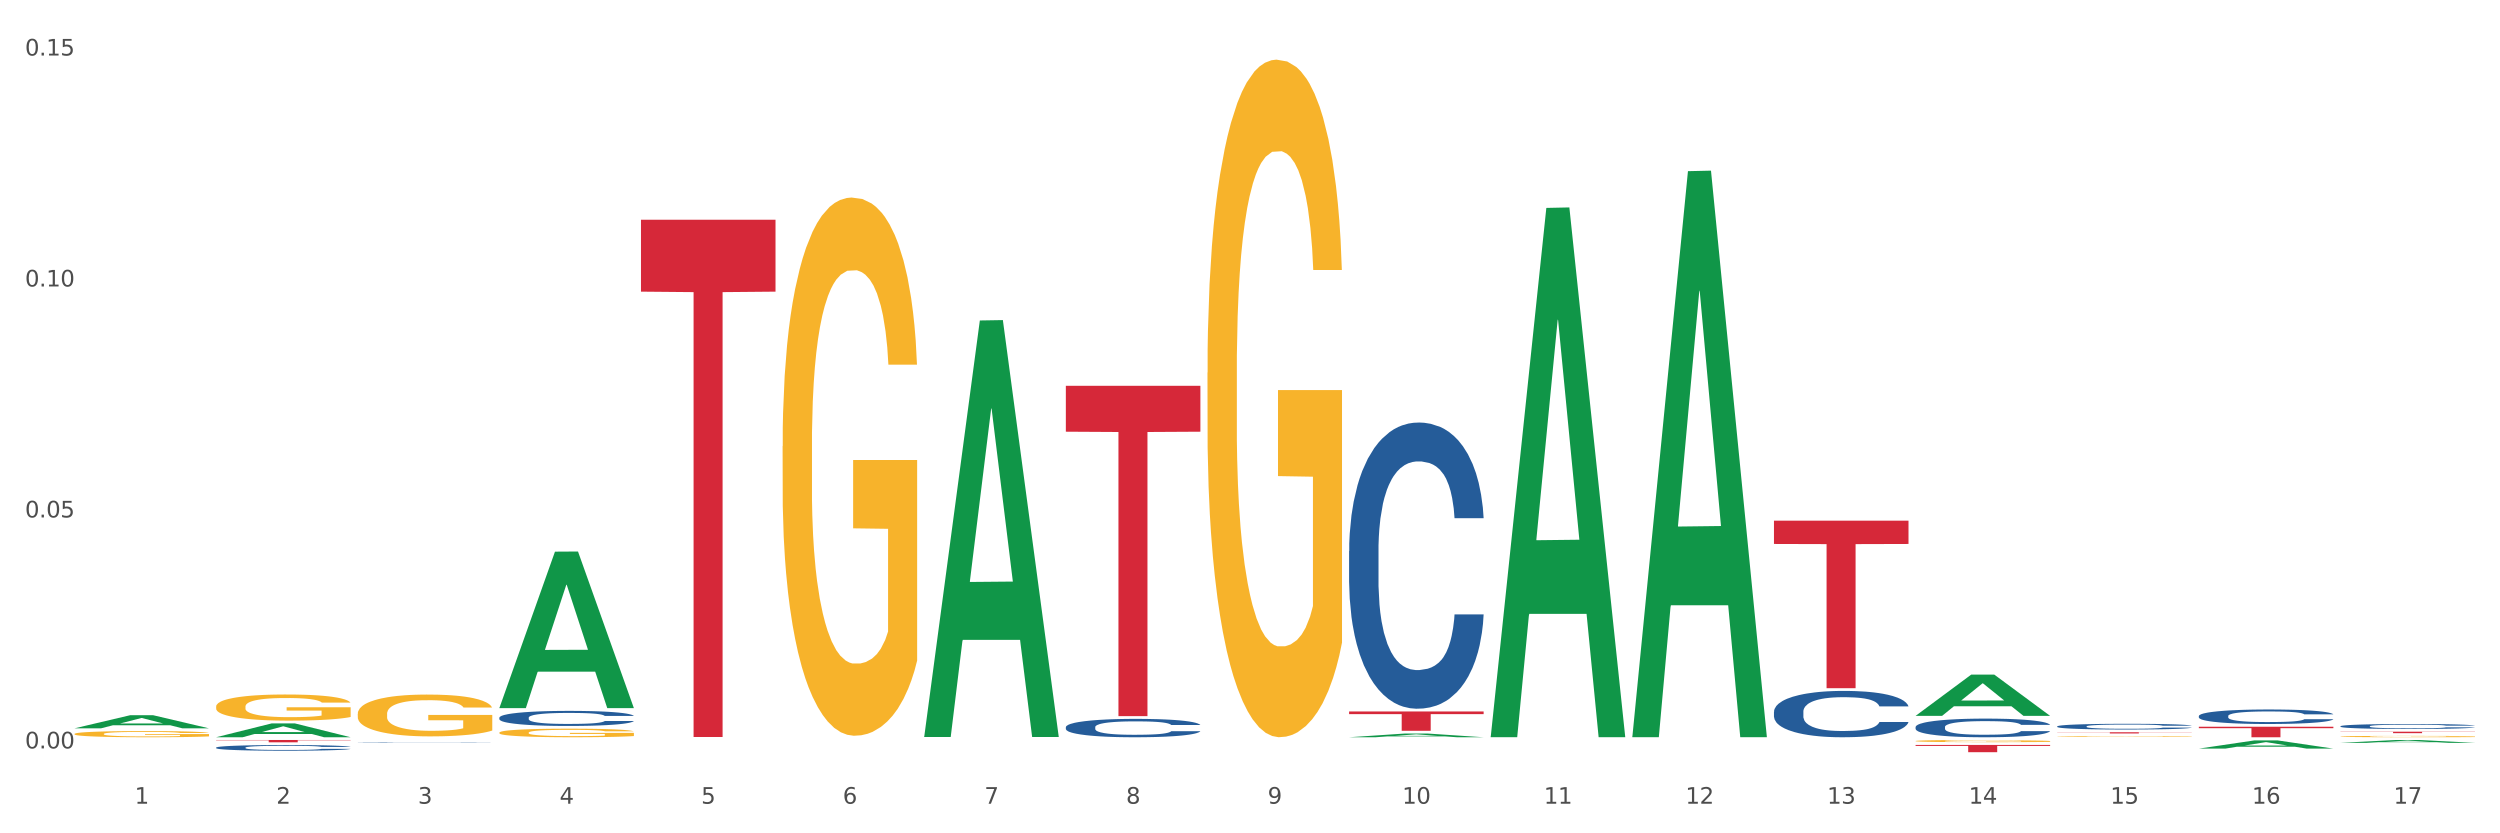 <?xml version="1.0" encoding="utf-8" standalone="no"?>
<!DOCTYPE svg PUBLIC "-//W3C//DTD SVG 1.1//EN"
  "http://www.w3.org/Graphics/SVG/1.1/DTD/svg11.dtd">
<svg xmlns:xlink="http://www.w3.org/1999/xlink" width="1080pt" height="360pt" viewBox="0 0 1080 360" xmlns="http://www.w3.org/2000/svg" version="1.1">
 <rect x="0" y="0" width="1080" height="360" fill="#333333" stroke="none"/>
 <defs>
  <style type="text/css">*{stroke-linejoin: round; stroke-linecap: butt}</style>
 </defs>
 <g id="figure_1">
  <g id="patch_1">
   <path d="M 0 360 
L 1080 360 
L 1080 0 
L 0 0 
z
" style="fill: #ffffff; stroke: #ffffff; stroke-linejoin: miter"/>
  </g>
  <g id="axes_1">
   <g id="matplotlib.axis_1">
    <g id="xtick_1">
     <g id="text_1">
      <!-- 1 -->
      <g style="fill: #4d4d4d" transform="translate(58.182 347.204) scale(0.096 -0.096)">
       <defs>
        <path id="DejaVuSans-31" d="M 794 531 
L 1825 531 
L 1825 4091 
L 703 3866 
L 703 4441 
L 1819 4666 
L 2450 4666 
L 2450 531 
L 3481 531 
L 3481 0 
L 794 0 
L 794 531 
z
" transform="scale(0.016)"/>
       </defs>
       <use xlink:href="#DejaVuSans-31"/>
      </g>
     </g>
    </g>
    <g id="xtick_2">
     <g id="text_2">
      <!-- 2 -->
      <g style="fill: #4d4d4d" transform="translate(119.364 347.204) scale(0.096 -0.096)">
       <defs>
        <path id="DejaVuSans-32" d="M 1228 531 
L 3431 531 
L 3431 0 
L 469 0 
L 469 531 
Q 828 903 1448 1529 
Q 2069 2156 2228 2338 
Q 2531 2678 2651 2914 
Q 2772 3150 2772 3378 
Q 2772 3750 2511 3984 
Q 2250 4219 1831 4219 
Q 1534 4219 1204 4116 
Q 875 4013 500 3803 
L 500 4441 
Q 881 4594 1212 4672 
Q 1544 4750 1819 4750 
Q 2544 4750 2975 4387 
Q 3406 4025 3406 3419 
Q 3406 3131 3298 2873 
Q 3191 2616 2906 2266 
Q 2828 2175 2409 1742 
Q 1991 1309 1228 531 
z
" transform="scale(0.016)"/>
       </defs>
       <use xlink:href="#DejaVuSans-32"/>
      </g>
     </g>
    </g>
    <g id="xtick_3">
     <g id="text_3">
      <!-- 3 -->
      <g style="fill: #4d4d4d" transform="translate(180.545 347.204) scale(0.096 -0.096)">
       <defs>
        <path id="DejaVuSans-33" d="M 2597 2516 
Q 3050 2419 3304 2112 
Q 3559 1806 3559 1356 
Q 3559 666 3084 287 
Q 2609 -91 1734 -91 
Q 1441 -91 1130 -33 
Q 819 25 488 141 
L 488 750 
Q 750 597 1062 519 
Q 1375 441 1716 441 
Q 2309 441 2620 675 
Q 2931 909 2931 1356 
Q 2931 1769 2642 2001 
Q 2353 2234 1838 2234 
L 1294 2234 
L 1294 2753 
L 1863 2753 
Q 2328 2753 2575 2939 
Q 2822 3125 2822 3475 
Q 2822 3834 2567 4026 
Q 2313 4219 1838 4219 
Q 1578 4219 1281 4162 
Q 984 4106 628 3988 
L 628 4550 
Q 988 4650 1302 4700 
Q 1616 4750 1894 4750 
Q 2613 4750 3031 4423 
Q 3450 4097 3450 3541 
Q 3450 3153 3228 2886 
Q 3006 2619 2597 2516 
z
" transform="scale(0.016)"/>
       </defs>
       <use xlink:href="#DejaVuSans-33"/>
      </g>
     </g>
    </g>
    <g id="xtick_4">
     <g id="text_4">
      <!-- 4 -->
      <g style="fill: #4d4d4d" transform="translate(241.726 347.204) scale(0.096 -0.096)">
       <defs>
        <path id="DejaVuSans-34" d="M 2419 4116 
L 825 1625 
L 2419 1625 
L 2419 4116 
z
M 2253 4666 
L 3047 4666 
L 3047 1625 
L 3713 1625 
L 3713 1100 
L 3047 1100 
L 3047 0 
L 2419 0 
L 2419 1100 
L 313 1100 
L 313 1709 
L 2253 4666 
z
" transform="scale(0.016)"/>
       </defs>
       <use xlink:href="#DejaVuSans-34"/>
      </g>
     </g>
    </g>
    <g id="xtick_5">
     <g id="text_5">
      <!-- 5 -->
      <g style="fill: #4d4d4d" transform="translate(302.908 347.204) scale(0.096 -0.096)">
       <defs>
        <path id="DejaVuSans-35" d="M 691 4666 
L 3169 4666 
L 3169 4134 
L 1269 4134 
L 1269 2991 
Q 1406 3038 1543 3061 
Q 1681 3084 1819 3084 
Q 2600 3084 3056 2656 
Q 3513 2228 3513 1497 
Q 3513 744 3044 326 
Q 2575 -91 1722 -91 
Q 1428 -91 1123 -41 
Q 819 9 494 109 
L 494 744 
Q 775 591 1075 516 
Q 1375 441 1709 441 
Q 2250 441 2565 725 
Q 2881 1009 2881 1497 
Q 2881 1984 2565 2268 
Q 2250 2553 1709 2553 
Q 1456 2553 1204 2497 
Q 953 2441 691 2322 
L 691 4666 
z
" transform="scale(0.016)"/>
       </defs>
       <use xlink:href="#DejaVuSans-35"/>
      </g>
     </g>
    </g>
    <g id="xtick_6">
     <g id="text_6">
      <!-- 6 -->
      <g style="fill: #4d4d4d" transform="translate(364.089 347.204) scale(0.096 -0.096)">
       <defs>
        <path id="DejaVuSans-36" d="M 2113 2584 
Q 1688 2584 1439 2293 
Q 1191 2003 1191 1497 
Q 1191 994 1439 701 
Q 1688 409 2113 409 
Q 2538 409 2786 701 
Q 3034 994 3034 1497 
Q 3034 2003 2786 2293 
Q 2538 2584 2113 2584 
z
M 3366 4563 
L 3366 3988 
Q 3128 4100 2886 4159 
Q 2644 4219 2406 4219 
Q 1781 4219 1451 3797 
Q 1122 3375 1075 2522 
Q 1259 2794 1537 2939 
Q 1816 3084 2150 3084 
Q 2853 3084 3261 2657 
Q 3669 2231 3669 1497 
Q 3669 778 3244 343 
Q 2819 -91 2113 -91 
Q 1303 -91 875 529 
Q 447 1150 447 2328 
Q 447 3434 972 4092 
Q 1497 4750 2381 4750 
Q 2619 4750 2861 4703 
Q 3103 4656 3366 4563 
z
" transform="scale(0.016)"/>
       </defs>
       <use xlink:href="#DejaVuSans-36"/>
      </g>
     </g>
    </g>
    <g id="xtick_7">
     <g id="text_7">
      <!-- 7 -->
      <g style="fill: #4d4d4d" transform="translate(425.271 347.204) scale(0.096 -0.096)">
       <defs>
        <path id="DejaVuSans-37" d="M 525 4666 
L 3525 4666 
L 3525 4397 
L 1831 0 
L 1172 0 
L 2766 4134 
L 525 4134 
L 525 4666 
z
" transform="scale(0.016)"/>
       </defs>
       <use xlink:href="#DejaVuSans-37"/>
      </g>
     </g>
    </g>
    <g id="xtick_8">
     <g id="text_8">
      <!-- 8 -->
      <g style="fill: #4d4d4d" transform="translate(486.452 347.204) scale(0.096 -0.096)">
       <defs>
        <path id="DejaVuSans-38" d="M 2034 2216 
Q 1584 2216 1326 1975 
Q 1069 1734 1069 1313 
Q 1069 891 1326 650 
Q 1584 409 2034 409 
Q 2484 409 2743 651 
Q 3003 894 3003 1313 
Q 3003 1734 2745 1975 
Q 2488 2216 2034 2216 
z
M 1403 2484 
Q 997 2584 770 2862 
Q 544 3141 544 3541 
Q 544 4100 942 4425 
Q 1341 4750 2034 4750 
Q 2731 4750 3128 4425 
Q 3525 4100 3525 3541 
Q 3525 3141 3298 2862 
Q 3072 2584 2669 2484 
Q 3125 2378 3379 2068 
Q 3634 1759 3634 1313 
Q 3634 634 3220 271 
Q 2806 -91 2034 -91 
Q 1263 -91 848 271 
Q 434 634 434 1313 
Q 434 1759 690 2068 
Q 947 2378 1403 2484 
z
M 1172 3481 
Q 1172 3119 1398 2916 
Q 1625 2713 2034 2713 
Q 2441 2713 2670 2916 
Q 2900 3119 2900 3481 
Q 2900 3844 2670 4047 
Q 2441 4250 2034 4250 
Q 1625 4250 1398 4047 
Q 1172 3844 1172 3481 
z
" transform="scale(0.016)"/>
       </defs>
       <use xlink:href="#DejaVuSans-38"/>
      </g>
     </g>
    </g>
    <g id="xtick_9">
     <g id="text_9">
      <!-- 9 -->
      <g style="fill: #4d4d4d" transform="translate(547.634 347.204) scale(0.096 -0.096)">
       <defs>
        <path id="DejaVuSans-39" d="M 703 97 
L 703 672 
Q 941 559 1184 500 
Q 1428 441 1663 441 
Q 2288 441 2617 861 
Q 2947 1281 2994 2138 
Q 2813 1869 2534 1725 
Q 2256 1581 1919 1581 
Q 1219 1581 811 2004 
Q 403 2428 403 3163 
Q 403 3881 828 4315 
Q 1253 4750 1959 4750 
Q 2769 4750 3195 4129 
Q 3622 3509 3622 2328 
Q 3622 1225 3098 567 
Q 2575 -91 1691 -91 
Q 1453 -91 1209 -44 
Q 966 3 703 97 
z
M 1959 2075 
Q 2384 2075 2632 2365 
Q 2881 2656 2881 3163 
Q 2881 3666 2632 3958 
Q 2384 4250 1959 4250 
Q 1534 4250 1286 3958 
Q 1038 3666 1038 3163 
Q 1038 2656 1286 2365 
Q 1534 2075 1959 2075 
z
" transform="scale(0.016)"/>
       </defs>
       <use xlink:href="#DejaVuSans-39"/>
      </g>
     </g>
    </g>
    <g id="xtick_10">
     <g id="text_10">
      <!-- 10 -->
      <g style="fill: #4d4d4d" transform="translate(605.761 347.204) scale(0.096 -0.096)">
       <defs>
        <path id="DejaVuSans-30" d="M 2034 4250 
Q 1547 4250 1301 3770 
Q 1056 3291 1056 2328 
Q 1056 1369 1301 889 
Q 1547 409 2034 409 
Q 2525 409 2770 889 
Q 3016 1369 3016 2328 
Q 3016 3291 2770 3770 
Q 2525 4250 2034 4250 
z
M 2034 4750 
Q 2819 4750 3233 4129 
Q 3647 3509 3647 2328 
Q 3647 1150 3233 529 
Q 2819 -91 2034 -91 
Q 1250 -91 836 529 
Q 422 1150 422 2328 
Q 422 3509 836 4129 
Q 1250 4750 2034 4750 
z
" transform="scale(0.016)"/>
       </defs>
       <use xlink:href="#DejaVuSans-31"/>
       <use xlink:href="#DejaVuSans-30" transform="translate(63.623 0)"/>
      </g>
     </g>
    </g>
    <g id="xtick_11">
     <g id="text_11">
      <!-- 11 -->
      <g style="fill: #4d4d4d" transform="translate(666.942 347.204) scale(0.096 -0.096)">
       <use xlink:href="#DejaVuSans-31"/>
       <use xlink:href="#DejaVuSans-31" transform="translate(63.623 0)"/>
      </g>
     </g>
    </g>
    <g id="xtick_12">
     <g id="text_12">
      <!-- 12 -->
      <g style="fill: #4d4d4d" transform="translate(728.124 347.204) scale(0.096 -0.096)">
       <use xlink:href="#DejaVuSans-31"/>
       <use xlink:href="#DejaVuSans-32" transform="translate(63.623 0)"/>
      </g>
     </g>
    </g>
    <g id="xtick_13">
     <g id="text_13">
      <!-- 13 -->
      <g style="fill: #4d4d4d" transform="translate(789.305 347.204) scale(0.096 -0.096)">
       <use xlink:href="#DejaVuSans-31"/>
       <use xlink:href="#DejaVuSans-33" transform="translate(63.623 0)"/>
      </g>
     </g>
    </g>
    <g id="xtick_14">
     <g id="text_14">
      <!-- 14 -->
      <g style="fill: #4d4d4d" transform="translate(850.487 347.204) scale(0.096 -0.096)">
       <use xlink:href="#DejaVuSans-31"/>
       <use xlink:href="#DejaVuSans-34" transform="translate(63.623 0)"/>
      </g>
     </g>
    </g>
    <g id="xtick_15">
     <g id="text_15">
      <!-- 15 -->
      <g style="fill: #4d4d4d" transform="translate(911.668 347.204) scale(0.096 -0.096)">
       <use xlink:href="#DejaVuSans-31"/>
       <use xlink:href="#DejaVuSans-35" transform="translate(63.623 0)"/>
      </g>
     </g>
    </g>
    <g id="xtick_16">
     <g id="text_16">
      <!-- 16 -->
      <g style="fill: #4d4d4d" transform="translate(972.849 347.204) scale(0.096 -0.096)">
       <use xlink:href="#DejaVuSans-31"/>
       <use xlink:href="#DejaVuSans-36" transform="translate(63.623 0)"/>
      </g>
     </g>
    </g>
    <g id="xtick_17">
     <g id="text_17">
      <!-- 17 -->
      <g style="fill: #4d4d4d" transform="translate(1034.031 347.204) scale(0.096 -0.096)">
       <use xlink:href="#DejaVuSans-31"/>
       <use xlink:href="#DejaVuSans-37" transform="translate(63.623 0)"/>
      </g>
     </g>
    </g>
    <g id="xtick_18"/>
    <g id="xtick_19"/>
    <g id="xtick_20"/>
    <g id="xtick_21"/>
    <g id="xtick_22"/>
    <g id="xtick_23"/>
    <g id="xtick_24"/>
    <g id="xtick_25"/>
    <g id="xtick_26"/>
    <g id="xtick_27"/>
    <g id="xtick_28"/>
    <g id="xtick_29"/>
    <g id="xtick_30"/>
    <g id="xtick_31"/>
    <g id="xtick_32"/>
    <g id="xtick_33"/>
   </g>
   <g id="matplotlib.axis_2">
    <g id="ytick_1">
     <g id="text_18">
      <!-- 0.00 -->
      <g style="fill: #4d4d4d" transform="translate(10.8 323.318) scale(0.096 -0.096)">
       <defs>
        <path id="DejaVuSans-2e" d="M 684 794 
L 1344 794 
L 1344 0 
L 684 0 
L 684 794 
z
" transform="scale(0.016)"/>
       </defs>
       <use xlink:href="#DejaVuSans-30"/>
       <use xlink:href="#DejaVuSans-2e" transform="translate(63.623 0)"/>
       <use xlink:href="#DejaVuSans-30" transform="translate(95.41 0)"/>
       <use xlink:href="#DejaVuSans-30" transform="translate(159.033 0)"/>
      </g>
     </g>
    </g>
    <g id="ytick_2">
     <g id="text_19">
      <!-- 0.05 -->
      <g style="fill: #4d4d4d" transform="translate(10.8 223.542) scale(0.096 -0.096)">
       <use xlink:href="#DejaVuSans-30"/>
       <use xlink:href="#DejaVuSans-2e" transform="translate(63.623 0)"/>
       <use xlink:href="#DejaVuSans-30" transform="translate(95.41 0)"/>
       <use xlink:href="#DejaVuSans-35" transform="translate(159.033 0)"/>
      </g>
     </g>
    </g>
    <g id="ytick_3">
     <g id="text_20">
      <!-- 0.10 -->
      <g style="fill: #4d4d4d" transform="translate(10.8 123.766) scale(0.096 -0.096)">
       <use xlink:href="#DejaVuSans-30"/>
       <use xlink:href="#DejaVuSans-2e" transform="translate(63.623 0)"/>
       <use xlink:href="#DejaVuSans-31" transform="translate(95.41 0)"/>
       <use xlink:href="#DejaVuSans-30" transform="translate(159.033 0)"/>
      </g>
     </g>
    </g>
    <g id="ytick_4">
     <g id="text_21">
      <!-- 0.15 -->
      <g style="fill: #4d4d4d" transform="translate(10.8 23.989) scale(0.096 -0.096)">
       <use xlink:href="#DejaVuSans-30"/>
       <use xlink:href="#DejaVuSans-2e" transform="translate(63.623 0)"/>
       <use xlink:href="#DejaVuSans-31" transform="translate(95.41 0)"/>
       <use xlink:href="#DejaVuSans-35" transform="translate(159.033 0)"/>
      </g>
     </g>
    </g>
    <g id="ytick_5"/>
    <g id="ytick_6"/>
    <g id="ytick_7"/>
   </g>
   <g id="PolyCollection_1">
    <path d="M 32.175 317.057 
L 32.244 317.054 
L 32.244 316.966 
L 32.381 316.891 
L 33.067 316.708 
L 34.096 316.556 
L 34.851 316.475 
L 35.606 316.41 
L 36.498 316.344 
L 37.596 316.275 
L 39.586 316.175 
L 40.821 316.124 
L 42.331 316.07 
L 45.076 315.992 
L 47.066 315.948 
L 49.124 315.911 
L 52.487 315.867 
L 54.683 315.848 
L 57.016 315.833 
L 59.829 315.823 
L 61.957 315.821 
L 66.623 315.828 
L 70.603 315.85 
L 72.524 315.867 
L 74.995 315.897 
L 76.299 315.916 
L 78.426 315.955 
L 80.622 316.007 
L 82.131 316.05 
L 84.396 316.134 
L 86.111 316.217 
L 87.69 316.319 
L 88.513 316.39 
L 89.131 316.456 
L 89.68 316.532 
L 90.229 316.651 
L 77.877 316.651 
L 77.397 316.566 
L 76.642 316.485 
L 75.544 316.407 
L 74.583 316.358 
L 72.936 316.297 
L 71.426 316.258 
L 69.848 316.229 
L 67.927 316.204 
L 66.417 316.192 
L 64.29 316.182 
L 60.104 316.185 
L 57.29 316.204 
L 55.369 316.229 
L 54.134 316.251 
L 53.036 316.275 
L 51.801 316.309 
L 50.36 316.361 
L 49.33 316.407 
L 48.301 316.466 
L 47.478 316.524 
L 46.723 316.593 
L 46.105 316.666 
L 45.625 316.742 
L 45.213 316.835 
L 44.87 316.988 
L 44.87 317.323 
L 45.007 317.399 
L 45.35 317.499 
L 45.762 317.575 
L 46.448 317.665 
L 47.066 317.726 
L 48.232 317.814 
L 49.536 317.887 
L 50.566 317.934 
L 51.595 317.973 
L 53.379 318.026 
L 55.369 318.07 
L 57.085 318.097 
L 59.418 318.122 
L 60.996 318.132 
L 62.368 318.136 
L 65.731 318.136 
L 68.133 318.129 
L 70.809 318.112 
L 72.868 318.09 
L 74.583 318.063 
L 76.504 318.019 
L 77.74 317.978 
L 77.74 317.467 
L 62.643 317.465 
L 62.643 317.125 
L 90.297 317.125 
L 90.297 318.122 
L 89.131 318.173 
L 87.827 318.219 
L 86.455 318.261 
L 84.396 318.312 
L 81.926 318.361 
L 79.73 318.395 
L 77.397 318.425 
L 74.652 318.451 
L 71.083 318.476 
L 68.887 318.486 
L 66.143 318.493 
L 62.917 318.495 
L 60.104 318.491 
L 57.359 318.478 
L 54.477 318.456 
L 51.663 318.425 
L 49.536 318.393 
L 47.409 318.354 
L 45.144 318.302 
L 43.36 318.254 
L 41.988 318.21 
L 40.478 318.154 
L 38.831 318.08 
L 37.596 318.014 
L 36.498 317.946 
L 35.332 317.858 
L 34.508 317.782 
L 33.685 317.687 
L 33.204 317.616 
L 32.655 317.506 
L 32.244 317.352 
L 32.175 317.057 
z
" clip-path="url(#p2a2dbd7f52)" style="fill: #f7b32b"/>
    <path d="M 93.356 305.243 
L 93.425 305.233 
L 93.425 304.862 
L 93.562 304.542 
L 94.248 303.768 
L 95.278 303.128 
L 96.033 302.787 
L 96.787 302.508 
L 97.68 302.23 
L 98.778 301.941 
L 100.768 301.518 
L 102.003 301.301 
L 103.512 301.074 
L 106.257 300.744 
L 108.247 300.558 
L 110.306 300.403 
L 113.668 300.217 
L 115.864 300.135 
L 118.197 300.073 
L 121.011 300.032 
L 123.138 300.021 
L 127.804 300.052 
L 131.784 300.145 
L 133.706 300.217 
L 136.176 300.341 
L 137.48 300.424 
L 139.607 300.589 
L 141.803 300.806 
L 143.313 300.991 
L 145.577 301.342 
L 147.293 301.693 
L 148.871 302.127 
L 149.695 302.426 
L 150.312 302.705 
L 150.861 303.024 
L 151.41 303.53 
L 139.058 303.53 
L 138.578 303.169 
L 137.823 302.828 
L 136.725 302.498 
L 135.764 302.292 
L 134.118 302.034 
L 132.608 301.869 
L 131.03 301.745 
L 129.108 301.642 
L 127.599 301.59 
L 125.471 301.549 
L 121.285 301.559 
L 118.472 301.642 
L 116.55 301.745 
L 115.315 301.838 
L 114.217 301.941 
L 112.982 302.085 
L 111.541 302.302 
L 110.512 302.498 
L 109.482 302.746 
L 108.659 302.994 
L 107.904 303.283 
L 107.287 303.592 
L 106.806 303.912 
L 106.394 304.304 
L 106.051 304.954 
L 106.051 306.368 
L 106.189 306.688 
L 106.532 307.111 
L 106.943 307.431 
L 107.63 307.813 
L 108.247 308.071 
L 109.414 308.443 
L 110.718 308.752 
L 111.747 308.948 
L 112.776 309.114 
L 114.56 309.341 
L 116.55 309.526 
L 118.266 309.64 
L 120.599 309.743 
L 122.177 309.784 
L 123.55 309.805 
L 126.912 309.805 
L 129.314 309.774 
L 131.99 309.702 
L 134.049 309.609 
L 135.764 309.495 
L 137.686 309.31 
L 138.921 309.134 
L 138.921 306.977 
L 123.824 306.967 
L 123.824 305.532 
L 151.479 305.532 
L 151.479 309.743 
L 150.312 309.96 
L 149.008 310.156 
L 147.636 310.331 
L 145.577 310.548 
L 143.107 310.755 
L 140.911 310.899 
L 138.578 311.023 
L 135.833 311.136 
L 132.265 311.24 
L 130.069 311.281 
L 127.324 311.312 
L 124.099 311.322 
L 121.285 311.301 
L 118.54 311.25 
L 115.658 311.157 
L 112.845 311.023 
L 110.718 310.889 
L 108.59 310.724 
L 106.326 310.507 
L 104.542 310.3 
L 103.169 310.115 
L 101.66 309.877 
L 100.013 309.568 
L 98.778 309.289 
L 97.68 309 
L 96.513 308.628 
L 95.69 308.309 
L 94.866 307.906 
L 94.386 307.607 
L 93.837 307.142 
L 93.425 306.492 
L 93.356 305.243 
z
" clip-path="url(#p2a2dbd7f52)" style="fill: #f7b32b"/>
    <path d="M 643.989 318.047 
L 644.049 317.833 
L 668.017 89.819 
L 677.964 89.604 
L 702.112 318.477 
L 690.607 318.477 
L 685.394 265.181 
L 660.647 265.181 
L 660.467 266.041 
L 655.434 318.477 
L 643.989 318.477 
L 643.989 318.047 
L 663.763 233.375 
L 682.278 233.16 
L 673.11 138.387 
L 672.99 137.957 
L 672.871 138.602 
L 663.703 233.16 
L 663.763 233.375 
L 643.989 318.047 
z
" clip-path="url(#p2a2dbd7f52)" style="fill: #109648"/>
    <path d="M 582.808 318.492 
L 582.868 318.491 
L 606.836 316.891 
L 616.782 316.89 
L 640.93 318.495 
L 629.425 318.495 
L 624.212 318.122 
L 599.465 318.122 
L 599.286 318.128 
L 594.252 318.495 
L 582.808 318.495 
L 582.808 318.492 
L 602.581 317.898 
L 621.097 317.897 
L 611.929 317.232 
L 611.809 317.229 
L 611.689 317.233 
L 602.521 317.897 
L 602.581 317.898 
L 582.808 318.492 
z
" clip-path="url(#p2a2dbd7f52)" style="fill: #109648"/>
    <path d="M 705.171 318.019 
L 705.23 317.789 
L 729.198 73.945 
L 739.145 73.715 
L 763.293 318.479 
L 751.788 318.479 
L 746.575 261.482 
L 721.828 261.482 
L 721.649 262.402 
L 716.615 318.479 
L 705.171 318.479 
L 705.171 318.019 
L 724.944 227.468 
L 743.459 227.238 
L 734.292 125.885 
L 734.172 125.425 
L 734.052 126.115 
L 724.884 227.238 
L 724.944 227.468 
L 705.171 318.019 
z
" clip-path="url(#p2a2dbd7f52)" style="fill: #109648"/>
    <path d="M 215.719 305.8 
L 215.779 305.736 
L 239.747 238.314 
L 249.694 238.251 
L 273.842 305.927 
L 262.337 305.927 
L 257.124 290.168 
L 232.377 290.168 
L 232.197 290.422 
L 227.164 305.927 
L 215.719 305.927 
L 215.719 305.8 
L 235.493 280.763 
L 254.008 280.699 
L 244.84 252.676 
L 244.72 252.549 
L 244.601 252.739 
L 235.433 280.699 
L 235.493 280.763 
L 215.719 305.8 
z
" clip-path="url(#p2a2dbd7f52)" style="fill: #109648"/>
    <path d="M 399.263 318.033 
L 399.323 317.864 
L 423.291 138.445 
L 433.238 138.276 
L 457.386 318.371 
L 445.881 318.371 
L 440.668 276.433 
L 415.921 276.433 
L 415.741 277.11 
L 410.708 318.371 
L 399.263 318.371 
L 399.263 318.033 
L 419.037 251.406 
L 437.552 251.237 
L 428.385 176.662 
L 428.265 176.324 
L 428.145 176.831 
L 418.977 251.237 
L 419.037 251.406 
L 399.263 318.033 
z
" clip-path="url(#p2a2dbd7f52)" style="fill: #109648"/>
    <path d="M 949.896 323.396 
L 949.956 323.393 
L 973.924 319.85 
L 983.871 319.847 
L 1008.019 323.403 
L 996.514 323.403 
L 991.301 322.575 
L 966.554 322.575 
L 966.374 322.588 
L 961.341 323.403 
L 949.896 323.403 
L 949.896 323.396 
L 969.67 322.081 
L 988.185 322.077 
L 979.017 320.605 
L 978.897 320.598 
L 978.778 320.608 
L 969.61 322.077 
L 969.67 322.081 
L 949.896 323.396 
z
" clip-path="url(#p2a2dbd7f52)" style="fill: #109648"/>
    <path d="M 1011.078 320.907 
L 1011.138 320.906 
L 1035.106 319.672 
L 1045.052 319.671 
L 1069.2 320.909 
L 1057.695 320.909 
L 1052.482 320.621 
L 1027.735 320.621 
L 1027.556 320.625 
L 1022.522 320.909 
L 1011.078 320.909 
L 1011.078 320.907 
L 1030.851 320.449 
L 1049.366 320.448 
L 1040.199 319.935 
L 1040.079 319.933 
L 1039.959 319.936 
L 1030.791 320.448 
L 1030.851 320.449 
L 1011.078 320.907 
z
" clip-path="url(#p2a2dbd7f52)" style="fill: #109648"/>
    <path d="M 827.533 309.228 
L 827.593 309.211 
L 851.561 291.433 
L 861.508 291.417 
L 885.656 309.261 
L 874.151 309.261 
L 868.938 305.106 
L 844.191 305.106 
L 844.011 305.173 
L 838.978 309.261 
L 827.533 309.261 
L 827.533 309.228 
L 847.307 302.626 
L 865.822 302.609 
L 856.654 295.22 
L 856.535 295.187 
L 856.415 295.237 
L 847.247 302.609 
L 847.307 302.626 
L 827.533 309.228 
z
" clip-path="url(#p2a2dbd7f52)" style="fill: #109648"/>
    <path d="M 1011.078 318.178 
L 1011.146 318.177 
L 1011.146 318.158 
L 1011.284 318.141 
L 1011.97 318.101 
L 1012.999 318.067 
L 1013.754 318.05 
L 1014.509 318.035 
L 1015.401 318.02 
L 1016.499 318.005 
L 1018.489 317.983 
L 1019.724 317.972 
L 1021.234 317.96 
L 1023.978 317.943 
L 1025.969 317.933 
L 1028.027 317.925 
L 1031.39 317.915 
L 1033.585 317.911 
L 1035.919 317.908 
L 1038.732 317.906 
L 1040.859 317.905 
L 1045.526 317.907 
L 1049.506 317.911 
L 1051.427 317.915 
L 1053.897 317.922 
L 1055.201 317.926 
L 1057.328 317.935 
L 1059.524 317.946 
L 1061.034 317.956 
L 1063.299 317.974 
L 1065.014 317.992 
L 1066.592 318.015 
L 1067.416 318.031 
L 1068.033 318.045 
L 1068.582 318.062 
L 1069.131 318.088 
L 1056.78 318.088 
L 1056.299 318.069 
L 1055.544 318.052 
L 1054.446 318.034 
L 1053.486 318.024 
L 1051.839 318.01 
L 1050.329 318.002 
L 1048.751 317.995 
L 1046.829 317.99 
L 1045.32 317.987 
L 1043.192 317.985 
L 1039.007 317.985 
L 1036.193 317.99 
L 1034.272 317.995 
L 1033.037 318 
L 1031.939 318.005 
L 1030.703 318.013 
L 1029.262 318.024 
L 1028.233 318.034 
L 1027.204 318.047 
L 1026.38 318.06 
L 1025.625 318.075 
L 1025.008 318.092 
L 1024.527 318.108 
L 1024.116 318.129 
L 1023.773 318.163 
L 1023.773 318.237 
L 1023.91 318.253 
L 1024.253 318.275 
L 1024.665 318.292 
L 1025.351 318.312 
L 1025.969 318.326 
L 1027.135 318.345 
L 1028.439 318.361 
L 1029.468 318.371 
L 1030.498 318.38 
L 1032.282 318.392 
L 1034.272 318.402 
L 1035.987 318.408 
L 1038.32 318.413 
L 1039.899 318.415 
L 1041.271 318.416 
L 1044.634 318.416 
L 1047.035 318.415 
L 1049.712 318.411 
L 1051.77 318.406 
L 1053.486 318.4 
L 1055.407 318.39 
L 1056.642 318.381 
L 1056.642 318.268 
L 1041.546 318.268 
L 1041.546 318.193 
L 1069.2 318.193 
L 1069.2 318.413 
L 1068.033 318.424 
L 1066.73 318.435 
L 1065.357 318.444 
L 1063.299 318.455 
L 1060.828 318.466 
L 1058.632 318.473 
L 1056.299 318.48 
L 1053.554 318.486 
L 1049.986 318.491 
L 1047.79 318.493 
L 1045.045 318.495 
L 1041.82 318.495 
L 1039.007 318.494 
L 1036.262 318.492 
L 1033.38 318.487 
L 1030.566 318.48 
L 1028.439 318.473 
L 1026.312 318.464 
L 1024.047 318.453 
L 1022.263 318.442 
L 1020.891 318.432 
L 1019.381 318.42 
L 1017.734 318.404 
L 1016.499 318.389 
L 1015.401 318.374 
L 1014.234 318.355 
L 1013.411 318.338 
L 1012.587 318.317 
L 1012.107 318.301 
L 1011.558 318.277 
L 1011.146 318.243 
L 1011.078 318.178 
z
" clip-path="url(#p2a2dbd7f52)" style="fill: #f7b32b"/>
    <path d="M 766.352 224.936 
L 824.474 224.936 
L 824.474 234.991 
L 801.611 235.059 
L 801.611 297.295 
L 789.078 297.295 
L 789.078 235.059 
L 766.352 234.991 
L 766.352 225.004 
L 766.352 224.936 
z
" clip-path="url(#p2a2dbd7f52)" style="fill: #d62839"/>
    <path d="M 93.356 318.484 
L 93.416 318.479 
L 117.384 312.503 
L 127.331 312.498 
L 151.479 318.495 
L 139.974 318.495 
L 134.761 317.099 
L 110.014 317.099 
L 109.834 317.121 
L 104.801 318.495 
L 93.356 318.495 
L 93.356 318.484 
L 113.13 316.265 
L 131.645 316.26 
L 122.478 313.776 
L 122.358 313.765 
L 122.238 313.782 
L 113.07 316.26 
L 113.13 316.265 
L 93.356 318.484 
z
" clip-path="url(#p2a2dbd7f52)" style="fill: #109648"/>
    <path d="M 32.175 314.635 
L 32.235 314.629 
L 56.203 308.979 
L 66.15 308.973 
L 90.297 314.645 
L 78.793 314.645 
L 73.58 313.324 
L 48.833 313.324 
L 48.653 313.346 
L 43.62 314.645 
L 32.175 314.645 
L 32.175 314.635 
L 51.949 312.536 
L 70.464 312.531 
L 61.296 310.182 
L 61.176 310.172 
L 61.056 310.188 
L 51.889 312.531 
L 51.949 312.536 
L 32.175 314.635 
z
" clip-path="url(#p2a2dbd7f52)" style="fill: #109648"/>
    <path d="M 215.719 316.502 
L 215.788 316.499 
L 215.788 316.377 
L 215.925 316.272 
L 216.611 316.018 
L 217.641 315.808 
L 218.395 315.697 
L 219.15 315.605 
L 220.042 315.514 
L 221.14 315.419 
L 223.13 315.28 
L 224.366 315.209 
L 225.875 315.135 
L 228.62 315.026 
L 230.61 314.966 
L 232.669 314.915 
L 236.031 314.854 
L 238.227 314.827 
L 240.56 314.807 
L 243.374 314.793 
L 245.501 314.79 
L 250.167 314.8 
L 254.147 314.83 
L 256.069 314.854 
L 258.539 314.894 
L 259.843 314.922 
L 261.97 314.976 
L 264.166 315.047 
L 265.676 315.108 
L 267.94 315.223 
L 269.656 315.338 
L 271.234 315.48 
L 272.057 315.578 
L 272.675 315.67 
L 273.224 315.774 
L 273.773 315.94 
L 261.421 315.94 
L 260.941 315.822 
L 260.186 315.71 
L 259.088 315.602 
L 258.127 315.534 
L 256.48 315.45 
L 254.971 315.395 
L 253.392 315.355 
L 251.471 315.321 
L 249.961 315.304 
L 247.834 315.29 
L 243.648 315.294 
L 240.835 315.321 
L 238.913 315.355 
L 237.678 315.385 
L 236.58 315.419 
L 235.345 315.466 
L 233.904 315.538 
L 232.875 315.602 
L 231.845 315.683 
L 231.022 315.764 
L 230.267 315.859 
L 229.649 315.961 
L 229.169 316.065 
L 228.757 316.194 
L 228.414 316.407 
L 228.414 316.871 
L 228.551 316.976 
L 228.895 317.115 
L 229.306 317.22 
L 229.993 317.345 
L 230.61 317.429 
L 231.777 317.551 
L 233.08 317.653 
L 234.11 317.717 
L 235.139 317.771 
L 236.923 317.846 
L 238.913 317.907 
L 240.629 317.944 
L 242.962 317.978 
L 244.54 317.991 
L 245.913 317.998 
L 249.275 317.998 
L 251.677 317.988 
L 254.353 317.964 
L 256.412 317.934 
L 258.127 317.896 
L 260.049 317.836 
L 261.284 317.778 
L 261.284 317.071 
L 246.187 317.067 
L 246.187 316.597 
L 273.842 316.597 
L 273.842 317.978 
L 272.675 318.049 
L 271.371 318.113 
L 269.999 318.171 
L 267.94 318.242 
L 265.47 318.309 
L 263.274 318.357 
L 260.941 318.397 
L 258.196 318.435 
L 254.628 318.468 
L 252.432 318.482 
L 249.687 318.492 
L 246.462 318.495 
L 243.648 318.489 
L 240.903 318.472 
L 238.021 318.441 
L 235.208 318.397 
L 233.08 318.353 
L 230.953 318.299 
L 228.689 318.228 
L 226.905 318.16 
L 225.532 318.099 
L 224.022 318.022 
L 222.376 317.92 
L 221.14 317.829 
L 220.042 317.734 
L 218.876 317.612 
L 218.052 317.507 
L 217.229 317.375 
L 216.749 317.277 
L 216.2 317.125 
L 215.788 316.912 
L 215.719 316.502 
z
" clip-path="url(#p2a2dbd7f52)" style="fill: #f7b32b"/>
    <path d="M 276.901 94.938 
L 335.023 94.938 
L 335.023 125.99 
L 312.16 126.2 
L 312.16 318.387 
L 299.626 318.387 
L 299.626 126.2 
L 276.901 125.99 
L 276.901 95.148 
L 276.901 94.938 
z
" clip-path="url(#p2a2dbd7f52)" style="fill: #d62839"/>
    <path d="M 888.715 318.196 
L 888.783 318.196 
L 888.783 318.184 
L 888.921 318.174 
L 889.607 318.15 
L 890.636 318.13 
L 891.391 318.12 
L 892.146 318.111 
L 893.038 318.102 
L 894.136 318.093 
L 896.126 318.08 
L 897.361 318.074 
L 898.871 318.067 
L 901.616 318.056 
L 903.606 318.051 
L 905.664 318.046 
L 909.027 318.04 
L 911.223 318.037 
L 913.556 318.036 
L 916.369 318.034 
L 918.497 318.034 
L 923.163 318.035 
L 927.143 318.038 
L 929.064 318.04 
L 931.535 318.044 
L 932.838 318.046 
L 934.966 318.052 
L 937.162 318.058 
L 938.671 318.064 
L 940.936 318.075 
L 942.651 318.086 
L 944.23 318.099 
L 945.053 318.108 
L 945.671 318.117 
L 946.22 318.127 
L 946.769 318.143 
L 934.417 318.143 
L 933.936 318.132 
L 933.182 318.121 
L 932.084 318.111 
L 931.123 318.104 
L 929.476 318.096 
L 927.966 318.091 
L 926.388 318.087 
L 924.467 318.084 
L 922.957 318.083 
L 920.83 318.081 
L 916.644 318.082 
L 913.83 318.084 
L 911.909 318.087 
L 910.674 318.09 
L 909.576 318.093 
L 908.341 318.098 
L 906.899 318.105 
L 905.87 318.111 
L 904.841 318.118 
L 904.017 318.126 
L 903.263 318.135 
L 902.645 318.145 
L 902.165 318.155 
L 901.753 318.167 
L 901.41 318.187 
L 901.41 318.231 
L 901.547 318.241 
L 901.89 318.254 
L 902.302 318.264 
L 902.988 318.276 
L 903.606 318.284 
L 904.772 318.295 
L 906.076 318.305 
L 907.105 318.311 
L 908.135 318.316 
L 909.919 318.323 
L 911.909 318.329 
L 913.624 318.332 
L 915.958 318.335 
L 917.536 318.337 
L 918.908 318.337 
L 922.271 318.337 
L 924.672 318.336 
L 927.349 318.334 
L 929.407 318.331 
L 931.123 318.328 
L 933.044 318.322 
L 934.279 318.316 
L 934.279 318.25 
L 919.183 318.249 
L 919.183 318.205 
L 946.837 318.205 
L 946.837 318.335 
L 945.671 318.342 
L 944.367 318.348 
L 942.994 318.354 
L 940.936 318.36 
L 938.465 318.367 
L 936.269 318.371 
L 933.936 318.375 
L 931.191 318.379 
L 927.623 318.382 
L 925.427 318.383 
L 922.682 318.384 
L 919.457 318.384 
L 916.644 318.384 
L 913.899 318.382 
L 911.017 318.379 
L 908.203 318.375 
L 906.076 318.371 
L 903.949 318.366 
L 901.684 318.359 
L 899.9 318.353 
L 898.528 318.347 
L 897.018 318.34 
L 895.371 318.33 
L 894.136 318.321 
L 893.038 318.312 
L 891.871 318.301 
L 891.048 318.291 
L 890.224 318.278 
L 889.744 318.269 
L 889.195 318.255 
L 888.783 318.235 
L 888.715 318.196 
z
" clip-path="url(#p2a2dbd7f52)" style="fill: #f7b32b"/>
    <path d="M 827.533 320.112 
L 827.602 320.111 
L 827.602 320.08 
L 827.739 320.053 
L 828.425 319.987 
L 829.455 319.933 
L 830.21 319.905 
L 830.964 319.881 
L 831.857 319.858 
L 832.954 319.833 
L 834.945 319.797 
L 836.18 319.779 
L 837.689 319.76 
L 840.434 319.732 
L 842.424 319.716 
L 844.483 319.703 
L 847.845 319.688 
L 850.041 319.681 
L 852.374 319.675 
L 855.188 319.672 
L 857.315 319.671 
L 861.981 319.674 
L 865.961 319.682 
L 867.883 319.688 
L 870.353 319.698 
L 871.657 319.705 
L 873.784 319.719 
L 875.98 319.737 
L 877.49 319.753 
L 879.754 319.783 
L 881.47 319.812 
L 883.048 319.849 
L 883.872 319.874 
L 884.489 319.898 
L 885.038 319.925 
L 885.587 319.967 
L 873.235 319.967 
L 872.755 319.937 
L 872 319.908 
L 870.902 319.88 
L 869.941 319.863 
L 868.295 319.841 
L 866.785 319.827 
L 865.207 319.817 
L 863.285 319.808 
L 861.775 319.804 
L 859.648 319.8 
L 855.462 319.801 
L 852.649 319.808 
L 850.727 319.817 
L 849.492 319.824 
L 848.394 319.833 
L 847.159 319.845 
L 845.718 319.864 
L 844.689 319.88 
L 843.659 319.901 
L 842.836 319.922 
L 842.081 319.946 
L 841.464 319.973 
L 840.983 320 
L 840.571 320.033 
L 840.228 320.088 
L 840.228 320.207 
L 840.366 320.234 
L 840.709 320.27 
L 841.12 320.297 
L 841.807 320.329 
L 842.424 320.351 
L 843.591 320.382 
L 844.895 320.408 
L 845.924 320.425 
L 846.953 320.439 
L 848.737 320.458 
L 850.727 320.474 
L 852.443 320.483 
L 854.776 320.492 
L 856.354 320.495 
L 857.727 320.497 
L 861.089 320.497 
L 863.491 320.494 
L 866.167 320.488 
L 868.226 320.481 
L 869.941 320.471 
L 871.863 320.455 
L 873.098 320.44 
L 873.098 320.258 
L 858.001 320.257 
L 858.001 320.136 
L 885.656 320.136 
L 885.656 320.492 
L 884.489 320.51 
L 883.185 320.527 
L 881.813 320.542 
L 879.754 320.56 
L 877.284 320.577 
L 875.088 320.589 
L 872.755 320.6 
L 870.01 320.609 
L 866.442 320.618 
L 864.246 320.622 
L 861.501 320.624 
L 858.276 320.625 
L 855.462 320.623 
L 852.717 320.619 
L 849.835 320.611 
L 847.022 320.6 
L 844.895 320.589 
L 842.767 320.575 
L 840.503 320.556 
L 838.719 320.539 
L 837.346 320.523 
L 835.837 320.503 
L 834.19 320.477 
L 832.954 320.454 
L 831.857 320.429 
L 830.69 320.398 
L 829.867 320.371 
L 829.043 320.337 
L 828.563 320.311 
L 828.014 320.272 
L 827.602 320.217 
L 827.533 320.112 
z
" clip-path="url(#p2a2dbd7f52)" style="fill: #f7b32b"/>
    <path d="M 521.626 161.027 
L 521.695 160.76 
L 521.695 151.136 
L 521.832 142.849 
L 522.518 122.799 
L 523.548 106.225 
L 524.303 97.403 
L 525.057 90.185 
L 525.949 82.967 
L 527.047 75.482 
L 529.037 64.522 
L 530.273 58.908 
L 531.782 53.027 
L 534.527 44.472 
L 536.517 39.66 
L 538.576 35.651 
L 541.938 30.839 
L 544.134 28.7 
L 546.467 27.096 
L 549.281 26.027 
L 551.408 25.759 
L 556.074 26.561 
L 560.054 28.967 
L 561.976 30.839 
L 564.446 34.047 
L 565.75 36.185 
L 567.877 40.462 
L 570.073 46.076 
L 571.583 50.888 
L 573.847 59.977 
L 575.563 69.066 
L 577.141 80.294 
L 577.965 88.047 
L 578.582 95.264 
L 579.131 103.552 
L 579.68 116.651 
L 567.328 116.651 
L 566.848 107.294 
L 566.093 98.472 
L 564.995 89.918 
L 564.034 84.571 
L 562.387 77.888 
L 560.878 73.611 
L 559.299 70.403 
L 557.378 67.73 
L 555.868 66.393 
L 553.741 65.324 
L 549.555 65.591 
L 546.742 67.73 
L 544.82 70.403 
L 543.585 72.809 
L 542.487 75.482 
L 541.252 79.225 
L 539.811 84.839 
L 538.782 89.918 
L 537.752 96.334 
L 536.929 102.75 
L 536.174 110.235 
L 535.556 118.255 
L 535.076 126.542 
L 534.664 136.7 
L 534.321 153.542 
L 534.321 190.165 
L 534.459 198.453 
L 534.802 209.413 
L 535.213 217.7 
L 535.9 227.591 
L 536.517 234.274 
L 537.684 243.898 
L 538.988 251.918 
L 540.017 256.997 
L 541.046 261.274 
L 542.83 267.156 
L 544.82 271.968 
L 546.536 274.908 
L 548.869 277.581 
L 550.447 278.651 
L 551.82 279.185 
L 555.182 279.185 
L 557.584 278.383 
L 560.26 276.512 
L 562.319 274.106 
L 564.034 271.166 
L 565.956 266.354 
L 567.191 261.809 
L 567.191 205.938 
L 552.094 205.67 
L 552.094 168.512 
L 579.749 168.512 
L 579.749 277.581 
L 578.582 283.195 
L 577.278 288.274 
L 575.906 292.819 
L 573.847 298.433 
L 571.377 303.779 
L 569.181 307.522 
L 566.848 310.73 
L 564.103 313.67 
L 560.535 316.344 
L 558.339 317.413 
L 555.594 318.215 
L 552.369 318.482 
L 549.555 317.948 
L 546.81 316.611 
L 543.928 314.205 
L 541.115 310.73 
L 538.988 307.255 
L 536.86 302.977 
L 534.596 297.364 
L 532.812 292.017 
L 531.439 287.205 
L 529.93 281.057 
L 528.283 273.037 
L 527.047 265.819 
L 525.949 258.334 
L 524.783 248.71 
L 523.959 240.423 
L 523.136 229.997 
L 522.656 222.245 
L 522.107 210.215 
L 521.695 193.373 
L 521.626 161.027 
z
" clip-path="url(#p2a2dbd7f52)" style="fill: #f7b32b"/>
    <path d="M 338.082 192.777 
L 338.151 192.564 
L 338.151 184.92 
L 338.288 178.337 
L 338.974 162.412 
L 340.003 149.247 
L 340.758 142.24 
L 341.513 136.506 
L 342.405 130.773 
L 343.503 124.828 
L 345.493 116.122 
L 346.728 111.662 
L 348.238 106.991 
L 350.983 100.196 
L 352.973 96.374 
L 355.032 93.189 
L 358.394 89.367 
L 360.59 87.668 
L 362.923 86.394 
L 365.737 85.545 
L 367.864 85.332 
L 372.53 85.969 
L 376.51 87.88 
L 378.431 89.367 
L 380.902 91.915 
L 382.206 93.614 
L 384.333 97.011 
L 386.529 101.47 
L 388.038 105.292 
L 390.303 112.512 
L 392.019 119.731 
L 393.597 128.65 
L 394.42 134.808 
L 395.038 140.541 
L 395.587 147.123 
L 396.136 157.528 
L 383.784 157.528 
L 383.304 150.096 
L 382.549 143.089 
L 381.451 136.294 
L 380.49 132.047 
L 378.843 126.739 
L 377.334 123.341 
L 375.755 120.793 
L 373.834 118.67 
L 372.324 117.608 
L 370.197 116.759 
L 366.011 116.971 
L 363.198 118.67 
L 361.276 120.793 
L 360.041 122.704 
L 358.943 124.828 
L 357.708 127.8 
L 356.267 132.26 
L 355.237 136.294 
L 354.208 141.39 
L 353.385 146.486 
L 352.63 152.432 
L 352.012 158.802 
L 351.532 165.385 
L 351.12 173.454 
L 350.777 186.831 
L 350.777 215.922 
L 350.914 222.504 
L 351.257 231.21 
L 351.669 237.793 
L 352.355 245.649 
L 352.973 250.958 
L 354.139 258.602 
L 355.443 264.972 
L 356.473 269.007 
L 357.502 272.404 
L 359.286 277.076 
L 361.276 280.898 
L 362.992 283.234 
L 365.325 285.357 
L 366.903 286.206 
L 368.276 286.631 
L 371.638 286.631 
L 374.04 285.994 
L 376.716 284.508 
L 378.775 282.597 
L 380.49 280.261 
L 382.412 276.439 
L 383.647 272.829 
L 383.647 228.45 
L 368.55 228.237 
L 368.55 198.722 
L 396.204 198.722 
L 396.204 285.357 
L 395.038 289.816 
L 393.734 293.851 
L 392.362 297.46 
L 390.303 301.92 
L 387.833 306.166 
L 385.637 309.139 
L 383.304 311.687 
L 380.559 314.023 
L 376.99 316.146 
L 374.795 316.996 
L 372.05 317.633 
L 368.824 317.845 
L 366.011 317.42 
L 363.266 316.359 
L 360.384 314.448 
L 357.571 311.687 
L 355.443 308.927 
L 353.316 305.529 
L 351.052 301.07 
L 349.267 296.823 
L 347.895 293.001 
L 346.385 288.117 
L 344.738 281.747 
L 343.503 276.014 
L 342.405 270.069 
L 341.239 262.424 
L 340.415 255.842 
L 339.592 247.56 
L 339.111 241.403 
L 338.562 231.847 
L 338.151 218.47 
L 338.082 192.777 
z
" clip-path="url(#p2a2dbd7f52)" style="fill: #f7b32b"/>
    <path d="M 460.445 166.659 
L 518.567 166.659 
L 518.567 186.492 
L 495.704 186.626 
L 495.704 309.378 
L 483.17 309.378 
L 483.17 186.626 
L 460.445 186.492 
L 460.445 166.793 
L 460.445 166.659 
z
" clip-path="url(#p2a2dbd7f52)" style="fill: #d62839"/>
    <path d="M 582.808 307.348 
L 640.93 307.348 
L 640.93 308.51 
L 618.067 308.518 
L 618.067 315.714 
L 605.533 315.714 
L 605.533 308.518 
L 582.808 308.51 
L 582.808 307.356 
L 582.808 307.348 
z
" clip-path="url(#p2a2dbd7f52)" style="fill: #d62839"/>
    <path d="M 93.356 319.671 
L 151.479 319.671 
L 151.479 319.811 
L 128.615 319.812 
L 128.615 320.678 
L 116.082 320.678 
L 116.082 319.812 
L 93.356 319.811 
L 93.356 319.672 
L 93.356 319.671 
z
" clip-path="url(#p2a2dbd7f52)" style="fill: #d62839"/>
    <path d="M 1011.078 316.093 
L 1069.2 316.093 
L 1069.2 316.182 
L 1046.337 316.182 
L 1046.337 316.729 
L 1033.803 316.729 
L 1033.803 316.182 
L 1011.078 316.182 
L 1011.078 316.094 
L 1011.078 316.093 
z
" clip-path="url(#p2a2dbd7f52)" style="fill: #d62839"/>
    <path d="M 888.715 316.33 
L 946.837 316.33 
L 946.837 316.404 
L 923.974 316.404 
L 923.974 316.858 
L 911.44 316.858 
L 911.44 316.404 
L 888.715 316.404 
L 888.715 316.331 
L 888.715 316.33 
z
" clip-path="url(#p2a2dbd7f52)" style="fill: #d62839"/>
    <path d="M 949.896 313.944 
L 1008.019 313.944 
L 1008.019 314.577 
L 985.155 314.581 
L 985.155 318.495 
L 972.622 318.495 
L 972.622 314.581 
L 949.896 314.577 
L 949.896 313.949 
L 949.896 313.944 
z
" clip-path="url(#p2a2dbd7f52)" style="fill: #d62839"/>
    <path d="M 827.533 321.801 
L 885.656 321.801 
L 885.656 322.238 
L 862.792 322.241 
L 862.792 324.95 
L 850.259 324.95 
L 850.259 322.241 
L 827.533 322.238 
L 827.533 321.804 
L 827.533 321.801 
z
" clip-path="url(#p2a2dbd7f52)" style="fill: #d62839"/>
    <path d="M 154.538 308.4 
L 154.606 308.383 
L 154.606 307.789 
L 154.744 307.278 
L 155.43 306.04 
L 156.459 305.017 
L 157.214 304.473 
L 157.969 304.027 
L 158.861 303.582 
L 159.959 303.12 
L 161.949 302.443 
L 163.184 302.097 
L 164.694 301.734 
L 167.439 301.206 
L 169.429 300.909 
L 171.487 300.661 
L 174.85 300.364 
L 177.046 300.232 
L 179.379 300.133 
L 182.192 300.067 
L 184.32 300.051 
L 188.986 300.1 
L 192.966 300.249 
L 194.887 300.364 
L 197.358 300.562 
L 198.661 300.694 
L 200.789 300.958 
L 202.985 301.305 
L 204.494 301.602 
L 206.759 302.163 
L 208.474 302.724 
L 210.053 303.417 
L 210.876 303.895 
L 211.494 304.341 
L 212.043 304.852 
L 212.592 305.661 
L 200.24 305.661 
L 199.759 305.083 
L 199.005 304.539 
L 197.907 304.011 
L 196.946 303.681 
L 195.299 303.268 
L 193.789 303.004 
L 192.211 302.806 
L 190.29 302.641 
L 188.78 302.559 
L 186.653 302.493 
L 182.467 302.509 
L 179.653 302.641 
L 177.732 302.806 
L 176.497 302.955 
L 175.399 303.12 
L 174.164 303.351 
L 172.723 303.697 
L 171.693 304.011 
L 170.664 304.407 
L 169.84 304.803 
L 169.086 305.265 
L 168.468 305.76 
L 167.988 306.271 
L 167.576 306.898 
L 167.233 307.938 
L 167.233 310.198 
L 167.37 310.71 
L 167.713 311.386 
L 168.125 311.898 
L 168.811 312.508 
L 169.429 312.921 
L 170.595 313.515 
L 171.899 314.01 
L 172.928 314.323 
L 173.958 314.587 
L 175.742 314.95 
L 177.732 315.247 
L 179.447 315.429 
L 181.781 315.594 
L 183.359 315.66 
L 184.731 315.693 
L 188.094 315.693 
L 190.495 315.643 
L 193.172 315.528 
L 195.23 315.379 
L 196.946 315.198 
L 198.867 314.901 
L 200.102 314.62 
L 200.102 311.172 
L 185.006 311.155 
L 185.006 308.862 
L 212.66 308.862 
L 212.66 315.594 
L 211.494 315.94 
L 210.19 316.254 
L 208.817 316.535 
L 206.759 316.881 
L 204.288 317.211 
L 202.092 317.442 
L 199.759 317.64 
L 197.014 317.822 
L 193.446 317.987 
L 191.25 318.053 
L 188.505 318.102 
L 185.28 318.119 
L 182.467 318.086 
L 179.722 318.003 
L 176.84 317.855 
L 174.026 317.64 
L 171.899 317.426 
L 169.772 317.162 
L 167.507 316.815 
L 165.723 316.485 
L 164.351 316.188 
L 162.841 315.808 
L 161.194 315.313 
L 159.959 314.868 
L 158.861 314.406 
L 157.694 313.812 
L 156.871 313.3 
L 156.048 312.657 
L 155.567 312.178 
L 155.018 311.436 
L 154.606 310.396 
L 154.538 308.4 
z
" clip-path="url(#p2a2dbd7f52)" style="fill: #f7b32b"/>
    <path d="M 582.808 238.085 
L 582.876 237.972 
L 582.876 234.81 
L 583.083 230.519 
L 583.838 222.615 
L 584.8 216.631 
L 586.449 209.63 
L 587.342 206.694 
L 588.51 203.42 
L 590.915 198.113 
L 593.663 193.596 
L 595.586 191.112 
L 597.029 189.531 
L 600.258 186.708 
L 602.113 185.466 
L 604.037 184.45 
L 605.686 183.772 
L 608.434 182.982 
L 610.632 182.643 
L 613.174 182.53 
L 615.304 182.643 
L 618.121 183.095 
L 622.243 184.45 
L 623.823 185.24 
L 625.953 186.595 
L 628.151 188.402 
L 629.938 190.209 
L 631.999 192.806 
L 634.129 196.193 
L 636.19 200.484 
L 637.632 204.436 
L 638.8 208.614 
L 639.831 213.695 
L 640.587 219.228 
L 640.93 223.857 
L 628.358 223.857 
L 628.014 219.679 
L 627.327 215.163 
L 626.64 212.114 
L 625.884 209.63 
L 624.716 206.807 
L 623.686 205 
L 621.968 202.855 
L 620.388 201.5 
L 619.083 200.71 
L 617.503 200.032 
L 614.136 199.355 
L 611.732 199.355 
L 610.22 199.581 
L 608.365 200.145 
L 606.785 200.936 
L 604.93 202.291 
L 603.487 203.758 
L 602.044 205.678 
L 601.22 207.033 
L 599.983 209.517 
L 599.159 211.55 
L 598.06 215.05 
L 597.441 217.534 
L 596.342 223.97 
L 595.861 228.713 
L 595.655 231.987 
L 595.518 235.6 
L 595.518 253.215 
L 595.93 261.119 
L 596.273 264.507 
L 596.823 268.346 
L 597.854 273.314 
L 599.365 278.169 
L 600.945 281.67 
L 602.251 283.815 
L 603.487 285.396 
L 604.724 286.638 
L 606.235 287.767 
L 607.472 288.445 
L 609.327 289.122 
L 611.525 289.461 
L 613.243 289.461 
L 616.747 288.896 
L 618.327 288.332 
L 619.838 287.541 
L 621.487 286.299 
L 622.793 284.944 
L 623.548 283.928 
L 624.785 281.783 
L 625.747 279.524 
L 626.571 276.927 
L 627.121 274.669 
L 627.739 271.282 
L 628.22 267.442 
L 628.358 265.41 
L 640.93 265.41 
L 640.655 269.475 
L 640.174 273.427 
L 639.213 278.734 
L 638.457 281.783 
L 637.289 285.509 
L 636.052 288.67 
L 634.335 292.171 
L 632.754 294.768 
L 631.106 297.026 
L 629.319 299.059 
L 626.09 301.881 
L 624.922 302.672 
L 622.449 304.027 
L 620.525 304.817 
L 617.709 305.608 
L 614.823 306.059 
L 611.8 306.172 
L 609.121 305.946 
L 606.167 305.269 
L 604.312 304.591 
L 602.251 303.575 
L 599.846 301.994 
L 597.579 300.075 
L 595.449 297.816 
L 593.457 295.219 
L 591.602 292.284 
L 589.197 287.428 
L 587.411 282.686 
L 586.105 278.282 
L 585.212 274.556 
L 584.319 269.814 
L 583.838 266.539 
L 583.083 258.635 
L 582.808 251.296 
L 582.808 238.085 
z
" clip-path="url(#p2a2dbd7f52)" style="fill: #255c99"/>
    <path d="M 766.352 307.468 
L 766.421 307.45 
L 766.421 306.938 
L 766.627 306.243 
L 767.383 304.963 
L 768.344 303.993 
L 769.993 302.86 
L 770.886 302.384 
L 772.054 301.854 
L 774.459 300.994 
L 777.207 300.263 
L 779.131 299.86 
L 780.573 299.604 
L 783.802 299.147 
L 785.657 298.946 
L 787.581 298.781 
L 789.23 298.672 
L 791.978 298.544 
L 794.177 298.489 
L 796.719 298.471 
L 798.848 298.489 
L 801.665 298.562 
L 805.787 298.781 
L 807.367 298.91 
L 809.497 299.129 
L 811.696 299.422 
L 813.482 299.714 
L 815.543 300.135 
L 817.673 300.683 
L 819.734 301.378 
L 821.177 302.018 
L 822.345 302.695 
L 823.375 303.518 
L 824.131 304.414 
L 824.474 305.164 
L 811.902 305.164 
L 811.558 304.487 
L 810.871 303.756 
L 810.184 303.262 
L 809.428 302.86 
L 808.261 302.402 
L 807.23 302.11 
L 805.512 301.762 
L 803.932 301.543 
L 802.627 301.415 
L 801.047 301.305 
L 797.68 301.195 
L 795.276 301.195 
L 793.764 301.232 
L 791.909 301.323 
L 790.329 301.451 
L 788.474 301.671 
L 787.031 301.909 
L 785.589 302.22 
L 784.764 302.439 
L 783.528 302.841 
L 782.703 303.171 
L 781.604 303.737 
L 780.986 304.14 
L 779.886 305.182 
L 779.405 305.95 
L 779.199 306.481 
L 779.062 307.066 
L 779.062 309.919 
L 779.474 311.199 
L 779.818 311.747 
L 780.367 312.369 
L 781.398 313.174 
L 782.909 313.96 
L 784.489 314.527 
L 785.795 314.875 
L 787.031 315.131 
L 788.268 315.332 
L 789.78 315.515 
L 791.016 315.624 
L 792.871 315.734 
L 795.07 315.789 
L 796.787 315.789 
L 800.291 315.697 
L 801.871 315.606 
L 803.383 315.478 
L 805.032 315.277 
L 806.337 315.057 
L 807.093 314.893 
L 808.329 314.545 
L 809.291 314.18 
L 810.116 313.759 
L 810.665 313.393 
L 811.283 312.845 
L 811.764 312.223 
L 811.902 311.894 
L 824.474 311.894 
L 824.2 312.552 
L 823.719 313.192 
L 822.757 314.052 
L 822.001 314.545 
L 820.833 315.149 
L 819.596 315.661 
L 817.879 316.228 
L 816.299 316.648 
L 814.65 317.014 
L 812.864 317.343 
L 809.635 317.801 
L 808.467 317.929 
L 805.993 318.148 
L 804.07 318.276 
L 801.253 318.404 
L 798.367 318.477 
L 795.344 318.495 
L 792.665 318.459 
L 789.711 318.349 
L 787.856 318.239 
L 785.795 318.075 
L 783.39 317.819 
L 781.123 317.508 
L 778.993 317.142 
L 777.001 316.722 
L 775.146 316.246 
L 772.741 315.46 
L 770.955 314.692 
L 769.65 313.978 
L 768.757 313.375 
L 767.863 312.607 
L 767.383 312.077 
L 766.627 310.796 
L 766.352 309.608 
L 766.352 307.468 
z
" clip-path="url(#p2a2dbd7f52)" style="fill: #255c99"/>
    <path d="M 827.533 314.058 
L 827.602 314.05 
L 827.602 313.844 
L 827.808 313.565 
L 828.564 313.049 
L 829.526 312.659 
L 831.175 312.203 
L 832.068 312.012 
L 833.236 311.798 
L 835.64 311.452 
L 838.388 311.158 
L 840.312 310.996 
L 841.755 310.893 
L 844.984 310.709 
L 846.839 310.628 
L 848.762 310.562 
L 850.411 310.518 
L 853.159 310.466 
L 855.358 310.444 
L 857.9 310.437 
L 860.03 310.444 
L 862.847 310.474 
L 866.969 310.562 
L 868.549 310.614 
L 870.679 310.702 
L 872.877 310.82 
L 874.663 310.937 
L 876.724 311.107 
L 878.854 311.327 
L 880.915 311.607 
L 882.358 311.865 
L 883.526 312.137 
L 884.557 312.468 
L 885.312 312.829 
L 885.656 313.13 
L 873.083 313.13 
L 872.74 312.858 
L 872.053 312.564 
L 871.366 312.365 
L 870.61 312.203 
L 869.442 312.019 
L 868.411 311.901 
L 866.694 311.762 
L 865.114 311.673 
L 863.808 311.622 
L 862.228 311.578 
L 858.862 311.533 
L 856.457 311.533 
L 854.946 311.548 
L 853.091 311.585 
L 851.511 311.636 
L 849.656 311.725 
L 848.213 311.82 
L 846.77 311.946 
L 845.946 312.034 
L 844.709 312.196 
L 843.885 312.328 
L 842.785 312.556 
L 842.167 312.718 
L 841.068 313.138 
L 840.587 313.447 
L 840.381 313.66 
L 840.243 313.896 
L 840.243 315.044 
L 840.656 315.559 
L 840.999 315.78 
L 841.549 316.03 
L 842.579 316.354 
L 844.091 316.67 
L 845.671 316.898 
L 846.976 317.038 
L 848.213 317.141 
L 849.45 317.222 
L 850.961 317.296 
L 852.198 317.34 
L 854.053 317.384 
L 856.251 317.406 
L 857.969 317.406 
L 861.472 317.369 
L 863.053 317.333 
L 864.564 317.281 
L 866.213 317.2 
L 867.518 317.112 
L 868.274 317.046 
L 869.511 316.906 
L 870.472 316.759 
L 871.297 316.589 
L 871.847 316.442 
L 872.465 316.221 
L 872.946 315.971 
L 873.083 315.839 
L 885.656 315.839 
L 885.381 316.104 
L 884.9 316.361 
L 883.938 316.707 
L 883.182 316.906 
L 882.015 317.149 
L 880.778 317.355 
L 879.06 317.583 
L 877.48 317.752 
L 875.831 317.899 
L 874.045 318.032 
L 870.816 318.216 
L 869.648 318.267 
L 867.175 318.356 
L 865.251 318.407 
L 862.434 318.459 
L 859.549 318.488 
L 856.526 318.495 
L 853.846 318.481 
L 850.892 318.437 
L 849.037 318.392 
L 846.976 318.326 
L 844.572 318.223 
L 842.304 318.098 
L 840.175 317.951 
L 838.182 317.782 
L 836.327 317.59 
L 833.923 317.274 
L 832.136 316.965 
L 830.831 316.678 
L 829.938 316.435 
L 829.045 316.126 
L 828.564 315.912 
L 827.808 315.397 
L 827.533 314.919 
L 827.533 314.058 
z
" clip-path="url(#p2a2dbd7f52)" style="fill: #255c99"/>
    <path d="M 888.715 313.791 
L 888.784 313.789 
L 888.784 313.726 
L 888.99 313.64 
L 889.745 313.482 
L 890.707 313.362 
L 892.356 313.222 
L 893.249 313.163 
L 894.417 313.097 
L 896.822 312.991 
L 899.57 312.901 
L 901.493 312.851 
L 902.936 312.819 
L 906.165 312.763 
L 908.02 312.738 
L 909.944 312.718 
L 911.593 312.704 
L 914.341 312.688 
L 916.539 312.682 
L 919.081 312.679 
L 921.211 312.682 
L 924.028 312.691 
L 928.15 312.718 
L 929.73 312.734 
L 931.86 312.761 
L 934.058 312.797 
L 935.845 312.833 
L 937.906 312.885 
L 940.036 312.953 
L 942.097 313.039 
L 943.539 313.118 
L 944.707 313.201 
L 945.738 313.303 
L 946.494 313.414 
L 946.837 313.507 
L 934.265 313.507 
L 933.921 313.423 
L 933.234 313.333 
L 932.547 313.272 
L 931.791 313.222 
L 930.623 313.165 
L 929.593 313.129 
L 927.875 313.086 
L 926.295 313.059 
L 924.99 313.043 
L 923.41 313.03 
L 920.043 313.016 
L 917.639 313.016 
L 916.127 313.021 
L 914.272 313.032 
L 912.692 313.048 
L 910.837 313.075 
L 909.394 313.104 
L 907.952 313.143 
L 907.127 313.17 
L 905.89 313.22 
L 905.066 313.26 
L 903.967 313.33 
L 903.348 313.38 
L 902.249 313.509 
L 901.768 313.604 
L 901.562 313.669 
L 901.425 313.742 
L 901.425 314.094 
L 901.837 314.253 
L 902.181 314.32 
L 902.73 314.397 
L 903.761 314.497 
L 905.272 314.594 
L 906.852 314.664 
L 908.158 314.707 
L 909.394 314.739 
L 910.631 314.763 
L 912.142 314.786 
L 913.379 314.8 
L 915.234 314.813 
L 917.432 314.82 
L 919.15 314.82 
L 922.654 314.809 
L 924.234 314.797 
L 925.745 314.781 
L 927.394 314.757 
L 928.7 314.729 
L 929.455 314.709 
L 930.692 314.666 
L 931.654 314.621 
L 932.478 314.569 
L 933.028 314.524 
L 933.646 314.456 
L 934.127 314.379 
L 934.265 314.338 
L 946.837 314.338 
L 946.562 314.42 
L 946.081 314.499 
L 945.12 314.605 
L 944.364 314.666 
L 943.196 314.741 
L 941.959 314.804 
L 940.242 314.874 
L 938.662 314.926 
L 937.013 314.971 
L 935.226 315.012 
L 931.997 315.069 
L 930.829 315.084 
L 928.356 315.112 
L 926.433 315.127 
L 923.616 315.143 
L 920.73 315.152 
L 917.707 315.154 
L 915.028 315.15 
L 912.074 315.136 
L 910.219 315.123 
L 908.158 315.102 
L 905.753 315.071 
L 903.486 315.032 
L 901.356 314.987 
L 899.364 314.935 
L 897.509 314.876 
L 895.104 314.779 
L 893.318 314.684 
L 892.013 314.596 
L 891.119 314.522 
L 890.226 314.427 
L 889.745 314.361 
L 888.99 314.203 
L 888.715 314.056 
L 888.715 313.791 
z
" clip-path="url(#p2a2dbd7f52)" style="fill: #255c99"/>
    <path d="M 93.356 322.96 
L 93.425 322.957 
L 93.425 322.894 
L 93.631 322.809 
L 94.387 322.652 
L 95.349 322.533 
L 96.998 322.393 
L 97.891 322.335 
L 99.059 322.27 
L 101.463 322.164 
L 104.211 322.074 
L 106.135 322.025 
L 107.578 321.993 
L 110.807 321.937 
L 112.662 321.912 
L 114.585 321.892 
L 116.234 321.879 
L 118.982 321.863 
L 121.181 321.856 
L 123.723 321.854 
L 125.853 321.856 
L 128.67 321.865 
L 132.792 321.892 
L 134.372 321.908 
L 136.502 321.935 
L 138.7 321.971 
L 140.486 322.007 
L 142.547 322.058 
L 144.677 322.126 
L 146.738 322.211 
L 148.181 322.29 
L 149.349 322.373 
L 150.38 322.474 
L 151.135 322.584 
L 151.479 322.676 
L 138.906 322.676 
L 138.563 322.593 
L 137.876 322.503 
L 137.189 322.443 
L 136.433 322.393 
L 135.265 322.337 
L 134.234 322.301 
L 132.517 322.258 
L 130.937 322.231 
L 129.631 322.216 
L 128.051 322.202 
L 124.685 322.189 
L 122.28 322.189 
L 120.769 322.193 
L 118.914 322.205 
L 117.334 322.22 
L 115.479 322.247 
L 114.036 322.276 
L 112.593 322.315 
L 111.769 322.342 
L 110.532 322.391 
L 109.708 322.431 
L 108.608 322.501 
L 107.99 322.551 
L 106.891 322.679 
L 106.41 322.773 
L 106.204 322.838 
L 106.066 322.91 
L 106.066 323.261 
L 106.479 323.418 
L 106.822 323.485 
L 107.372 323.562 
L 108.402 323.661 
L 109.914 323.757 
L 111.494 323.827 
L 112.799 323.87 
L 114.036 323.901 
L 115.273 323.926 
L 116.784 323.948 
L 118.021 323.962 
L 119.876 323.975 
L 122.074 323.982 
L 123.792 323.982 
L 127.295 323.971 
L 128.876 323.959 
L 130.387 323.944 
L 132.036 323.919 
L 133.341 323.892 
L 134.097 323.872 
L 135.334 323.829 
L 136.296 323.784 
L 137.12 323.732 
L 137.67 323.688 
L 138.288 323.62 
L 138.769 323.544 
L 138.906 323.503 
L 151.479 323.503 
L 151.204 323.584 
L 150.723 323.663 
L 149.761 323.768 
L 149.005 323.829 
L 147.838 323.903 
L 146.601 323.966 
L 144.883 324.036 
L 143.303 324.087 
L 141.654 324.132 
L 139.868 324.173 
L 136.639 324.229 
L 135.471 324.245 
L 132.998 324.272 
L 131.074 324.287 
L 128.257 324.303 
L 125.372 324.312 
L 122.349 324.314 
L 119.669 324.31 
L 116.715 324.296 
L 114.86 324.283 
L 112.799 324.263 
L 110.395 324.231 
L 108.127 324.193 
L 105.998 324.148 
L 104.005 324.096 
L 102.15 324.038 
L 99.746 323.941 
L 97.959 323.847 
L 96.654 323.759 
L 95.761 323.685 
L 94.868 323.591 
L 94.387 323.526 
L 93.631 323.368 
L 93.356 323.222 
L 93.356 322.96 
z
" clip-path="url(#p2a2dbd7f52)" style="fill: #255c99"/>
    <path d="M 154.538 320.65 
L 154.607 320.65 
L 154.607 320.645 
L 154.813 320.639 
L 155.568 320.627 
L 156.53 320.618 
L 158.179 320.608 
L 159.072 320.603 
L 160.24 320.598 
L 162.645 320.591 
L 165.393 320.584 
L 167.317 320.58 
L 168.759 320.578 
L 171.988 320.574 
L 173.843 320.572 
L 175.767 320.57 
L 177.416 320.569 
L 180.164 320.568 
L 182.362 320.567 
L 184.904 320.567 
L 187.034 320.567 
L 189.851 320.568 
L 193.973 320.57 
L 195.553 320.571 
L 197.683 320.573 
L 199.882 320.576 
L 201.668 320.579 
L 203.729 320.583 
L 205.859 320.588 
L 207.92 320.594 
L 209.362 320.6 
L 210.53 320.606 
L 211.561 320.614 
L 212.317 320.622 
L 212.66 320.629 
L 200.088 320.629 
L 199.744 320.623 
L 199.057 320.616 
L 198.37 320.611 
L 197.614 320.608 
L 196.446 320.604 
L 195.416 320.601 
L 193.698 320.598 
L 192.118 320.596 
L 190.813 320.594 
L 189.233 320.593 
L 185.866 320.592 
L 183.462 320.592 
L 181.95 320.593 
L 180.095 320.594 
L 178.515 320.595 
L 176.66 320.597 
L 175.217 320.599 
L 173.775 320.602 
L 172.95 320.604 
L 171.713 320.608 
L 170.889 320.611 
L 169.79 320.616 
L 169.171 320.62 
L 168.072 320.629 
L 167.591 320.636 
L 167.385 320.641 
L 167.248 320.647 
L 167.248 320.673 
L 167.66 320.685 
L 168.004 320.69 
L 168.553 320.695 
L 169.584 320.703 
L 171.095 320.71 
L 172.675 320.715 
L 173.981 320.719 
L 175.217 320.721 
L 176.454 320.723 
L 177.965 320.724 
L 179.202 320.725 
L 181.057 320.726 
L 183.255 320.727 
L 184.973 320.727 
L 188.477 320.726 
L 190.057 320.725 
L 191.568 320.724 
L 193.217 320.722 
L 194.523 320.72 
L 195.278 320.719 
L 196.515 320.715 
L 197.477 320.712 
L 198.301 320.708 
L 198.851 320.705 
L 199.469 320.7 
L 199.95 320.694 
L 200.088 320.691 
L 212.66 320.691 
L 212.385 320.697 
L 211.904 320.703 
L 210.943 320.711 
L 210.187 320.715 
L 209.019 320.721 
L 207.782 320.726 
L 206.065 320.731 
L 204.485 320.735 
L 202.836 320.738 
L 201.049 320.741 
L 197.82 320.745 
L 196.652 320.747 
L 194.179 320.749 
L 192.256 320.75 
L 189.439 320.751 
L 186.553 320.752 
L 183.53 320.752 
L 180.851 320.752 
L 177.897 320.751 
L 176.042 320.75 
L 173.981 320.748 
L 171.576 320.746 
L 169.309 320.743 
L 167.179 320.739 
L 165.187 320.736 
L 163.332 320.731 
L 160.927 320.724 
L 159.141 320.717 
L 157.836 320.71 
L 156.942 320.705 
L 156.049 320.698 
L 155.568 320.693 
L 154.813 320.681 
L 154.538 320.67 
L 154.538 320.65 
z
" clip-path="url(#p2a2dbd7f52)" style="fill: #255c99"/>
    <path d="M 215.719 310.028 
L 215.788 310.022 
L 215.788 309.856 
L 215.994 309.63 
L 216.75 309.214 
L 217.712 308.899 
L 219.36 308.53 
L 220.254 308.375 
L 221.422 308.203 
L 223.826 307.923 
L 226.574 307.685 
L 228.498 307.555 
L 229.941 307.471 
L 233.17 307.323 
L 235.025 307.257 
L 236.948 307.204 
L 238.597 307.168 
L 241.345 307.127 
L 243.544 307.109 
L 246.086 307.103 
L 248.216 307.109 
L 251.032 307.132 
L 255.155 307.204 
L 256.735 307.245 
L 258.864 307.317 
L 261.063 307.412 
L 262.849 307.507 
L 264.91 307.644 
L 267.04 307.822 
L 269.101 308.048 
L 270.544 308.256 
L 271.712 308.476 
L 272.742 308.744 
L 273.498 309.035 
L 273.842 309.279 
L 261.269 309.279 
L 260.926 309.059 
L 260.238 308.821 
L 259.551 308.661 
L 258.796 308.53 
L 257.628 308.381 
L 256.597 308.286 
L 254.88 308.173 
L 253.3 308.102 
L 251.994 308.06 
L 250.414 308.024 
L 247.048 307.989 
L 244.643 307.989 
L 243.132 308.001 
L 241.277 308.03 
L 239.696 308.072 
L 237.841 308.143 
L 236.399 308.221 
L 234.956 308.322 
L 234.132 308.393 
L 232.895 308.524 
L 232.07 308.631 
L 230.971 308.815 
L 230.353 308.946 
L 229.254 309.285 
L 228.773 309.535 
L 228.567 309.707 
L 228.429 309.897 
L 228.429 310.825 
L 228.841 311.241 
L 229.185 311.42 
L 229.735 311.622 
L 230.765 311.884 
L 232.277 312.139 
L 233.857 312.324 
L 235.162 312.437 
L 236.399 312.52 
L 237.635 312.585 
L 239.147 312.645 
L 240.383 312.68 
L 242.238 312.716 
L 244.437 312.734 
L 246.154 312.734 
L 249.658 312.704 
L 251.238 312.674 
L 252.75 312.633 
L 254.399 312.567 
L 255.704 312.496 
L 256.46 312.443 
L 257.696 312.33 
L 258.658 312.211 
L 259.483 312.074 
L 260.032 311.955 
L 260.651 311.777 
L 261.132 311.574 
L 261.269 311.467 
L 273.842 311.467 
L 273.567 311.681 
L 273.086 311.89 
L 272.124 312.169 
L 271.368 312.33 
L 270.2 312.526 
L 268.964 312.692 
L 267.246 312.877 
L 265.666 313.013 
L 264.017 313.132 
L 262.231 313.239 
L 259.002 313.388 
L 257.834 313.43 
L 255.361 313.501 
L 253.437 313.543 
L 250.62 313.584 
L 247.735 313.608 
L 244.712 313.614 
L 242.032 313.602 
L 239.078 313.566 
L 237.223 313.531 
L 235.162 313.477 
L 232.757 313.394 
L 230.49 313.293 
L 228.361 313.174 
L 226.368 313.037 
L 224.513 312.883 
L 222.109 312.627 
L 220.322 312.377 
L 219.017 312.145 
L 218.124 311.949 
L 217.231 311.699 
L 216.75 311.527 
L 215.994 311.111 
L 215.719 310.724 
L 215.719 310.028 
z
" clip-path="url(#p2a2dbd7f52)" style="fill: #255c99"/>
    <path d="M 460.445 314.122 
L 460.514 314.115 
L 460.514 313.912 
L 460.72 313.636 
L 461.475 313.128 
L 462.437 312.744 
L 464.086 312.294 
L 464.979 312.106 
L 466.147 311.895 
L 468.552 311.554 
L 471.3 311.264 
L 473.224 311.105 
L 474.666 311.003 
L 477.895 310.822 
L 479.75 310.742 
L 481.674 310.677 
L 483.323 310.633 
L 486.071 310.583 
L 488.269 310.561 
L 490.811 310.554 
L 492.941 310.561 
L 495.758 310.59 
L 499.88 310.677 
L 501.46 310.728 
L 503.59 310.815 
L 505.789 310.931 
L 507.575 311.047 
L 509.636 311.214 
L 511.766 311.431 
L 513.827 311.707 
L 515.27 311.961 
L 516.437 312.229 
L 517.468 312.555 
L 518.224 312.911 
L 518.567 313.208 
L 505.995 313.208 
L 505.651 312.94 
L 504.964 312.65 
L 504.277 312.454 
L 503.521 312.294 
L 502.353 312.113 
L 501.323 311.997 
L 499.605 311.859 
L 498.025 311.772 
L 496.72 311.721 
L 495.14 311.678 
L 491.773 311.634 
L 489.369 311.634 
L 487.857 311.649 
L 486.002 311.685 
L 484.422 311.736 
L 482.567 311.823 
L 481.124 311.917 
L 479.682 312.04 
L 478.857 312.127 
L 477.621 312.287 
L 476.796 312.418 
L 475.697 312.642 
L 475.079 312.802 
L 473.979 313.215 
L 473.498 313.52 
L 473.292 313.73 
L 473.155 313.962 
L 473.155 315.094 
L 473.567 315.602 
L 473.911 315.819 
L 474.46 316.066 
L 475.491 316.385 
L 477.002 316.697 
L 478.582 316.922 
L 479.888 317.059 
L 481.124 317.161 
L 482.361 317.241 
L 483.872 317.313 
L 485.109 317.357 
L 486.964 317.4 
L 489.163 317.422 
L 490.88 317.422 
L 494.384 317.386 
L 495.964 317.35 
L 497.476 317.299 
L 499.124 317.219 
L 500.43 317.132 
L 501.186 317.067 
L 502.422 316.929 
L 503.384 316.784 
L 504.208 316.617 
L 504.758 316.472 
L 505.376 316.254 
L 505.857 316.008 
L 505.995 315.877 
L 518.567 315.877 
L 518.292 316.138 
L 517.812 316.392 
L 516.85 316.733 
L 516.094 316.929 
L 514.926 317.168 
L 513.689 317.371 
L 511.972 317.596 
L 510.392 317.763 
L 508.743 317.908 
L 506.957 318.039 
L 503.728 318.22 
L 502.56 318.271 
L 500.086 318.358 
L 498.163 318.408 
L 495.346 318.459 
L 492.46 318.488 
L 489.437 318.495 
L 486.758 318.481 
L 483.804 318.437 
L 481.949 318.394 
L 479.888 318.329 
L 477.483 318.227 
L 475.216 318.104 
L 473.086 317.959 
L 471.094 317.792 
L 469.239 317.603 
L 466.834 317.291 
L 465.048 316.987 
L 463.743 316.704 
L 462.849 316.465 
L 461.956 316.16 
L 461.475 315.95 
L 460.72 315.442 
L 460.445 314.971 
L 460.445 314.122 
z
" clip-path="url(#p2a2dbd7f52)" style="fill: #255c99"/>
    <path d="M 949.896 309.316 
L 949.965 309.31 
L 949.965 309.15 
L 950.171 308.932 
L 950.927 308.531 
L 951.889 308.228 
L 953.537 307.873 
L 954.431 307.724 
L 955.599 307.558 
L 958.003 307.289 
L 960.751 307.059 
L 962.675 306.933 
L 964.118 306.853 
L 967.347 306.71 
L 969.202 306.647 
L 971.125 306.596 
L 972.774 306.561 
L 975.522 306.521 
L 977.721 306.504 
L 980.263 306.498 
L 982.393 306.504 
L 985.209 306.527 
L 989.331 306.596 
L 990.912 306.636 
L 993.041 306.704 
L 995.24 306.796 
L 997.026 306.888 
L 999.087 307.019 
L 1001.217 307.191 
L 1003.278 307.409 
L 1004.721 307.609 
L 1005.889 307.821 
L 1006.919 308.079 
L 1007.675 308.359 
L 1008.019 308.594 
L 995.446 308.594 
L 995.103 308.382 
L 994.415 308.153 
L 993.728 307.999 
L 992.973 307.873 
L 991.805 307.729 
L 990.774 307.638 
L 989.057 307.529 
L 987.477 307.46 
L 986.171 307.42 
L 984.591 307.386 
L 981.225 307.351 
L 978.82 307.351 
L 977.309 307.363 
L 975.454 307.392 
L 973.873 307.432 
L 972.018 307.5 
L 970.576 307.575 
L 969.133 307.672 
L 968.309 307.741 
L 967.072 307.867 
L 966.247 307.97 
L 965.148 308.147 
L 964.53 308.273 
L 963.431 308.6 
L 962.95 308.84 
L 962.744 309.006 
L 962.606 309.19 
L 962.606 310.083 
L 963.018 310.484 
L 963.362 310.656 
L 963.912 310.85 
L 964.942 311.102 
L 966.454 311.349 
L 968.034 311.526 
L 969.339 311.635 
L 970.576 311.715 
L 971.812 311.778 
L 973.324 311.835 
L 974.56 311.87 
L 976.415 311.904 
L 978.614 311.921 
L 980.331 311.921 
L 983.835 311.893 
L 985.415 311.864 
L 986.927 311.824 
L 988.576 311.761 
L 989.881 311.692 
L 990.637 311.641 
L 991.873 311.532 
L 992.835 311.417 
L 993.66 311.286 
L 994.209 311.171 
L 994.828 310.999 
L 995.309 310.805 
L 995.446 310.701 
L 1008.019 310.701 
L 1007.744 310.908 
L 1007.263 311.108 
L 1006.301 311.377 
L 1005.545 311.532 
L 1004.377 311.721 
L 1003.141 311.881 
L 1001.423 312.059 
L 999.843 312.19 
L 998.194 312.305 
L 996.408 312.408 
L 993.179 312.551 
L 992.011 312.591 
L 989.538 312.66 
L 987.614 312.7 
L 984.797 312.74 
L 981.912 312.763 
L 978.889 312.769 
L 976.209 312.757 
L 973.255 312.723 
L 971.4 312.689 
L 969.339 312.637 
L 966.934 312.557 
L 964.667 312.459 
L 962.538 312.345 
L 960.545 312.213 
L 958.69 312.064 
L 956.286 311.818 
L 954.499 311.578 
L 953.194 311.354 
L 952.301 311.165 
L 951.408 310.925 
L 950.927 310.759 
L 950.171 310.358 
L 949.896 309.986 
L 949.896 309.316 
z
" clip-path="url(#p2a2dbd7f52)" style="fill: #255c99"/>
    <path d="M 1011.078 313.732 
L 1011.146 313.73 
L 1011.146 313.675 
L 1011.352 313.6 
L 1012.108 313.463 
L 1013.07 313.359 
L 1014.719 313.237 
L 1015.612 313.186 
L 1016.78 313.129 
L 1019.185 313.036 
L 1021.933 312.958 
L 1023.856 312.914 
L 1025.299 312.887 
L 1028.528 312.838 
L 1030.383 312.816 
L 1032.307 312.798 
L 1033.956 312.786 
L 1036.704 312.773 
L 1038.902 312.767 
L 1041.444 312.765 
L 1043.574 312.767 
L 1046.391 312.775 
L 1050.513 312.798 
L 1052.093 312.812 
L 1054.223 312.836 
L 1056.421 312.867 
L 1058.208 312.899 
L 1060.269 312.944 
L 1062.398 313.003 
L 1064.46 313.077 
L 1065.902 313.146 
L 1067.07 313.219 
L 1068.101 313.307 
L 1068.856 313.404 
L 1069.2 313.484 
L 1056.627 313.484 
L 1056.284 313.412 
L 1055.597 313.333 
L 1054.91 313.28 
L 1054.154 313.237 
L 1052.986 313.188 
L 1051.956 313.156 
L 1050.238 313.119 
L 1048.658 313.095 
L 1047.353 313.081 
L 1045.772 313.07 
L 1042.406 313.058 
L 1040.001 313.058 
L 1038.49 313.062 
L 1036.635 313.072 
L 1035.055 313.085 
L 1033.2 313.109 
L 1031.757 313.134 
L 1030.314 313.168 
L 1029.49 313.191 
L 1028.253 313.235 
L 1027.429 313.27 
L 1026.33 313.331 
L 1025.711 313.374 
L 1024.612 313.486 
L 1024.131 313.569 
L 1023.925 313.626 
L 1023.788 313.689 
L 1023.788 313.996 
L 1024.2 314.133 
L 1024.543 314.192 
L 1025.093 314.259 
L 1026.124 314.346 
L 1027.635 314.43 
L 1029.215 314.491 
L 1030.52 314.528 
L 1031.757 314.556 
L 1032.994 314.578 
L 1034.505 314.597 
L 1035.742 314.609 
L 1037.597 314.621 
L 1039.795 314.627 
L 1041.513 314.627 
L 1045.017 314.617 
L 1046.597 314.607 
L 1048.108 314.593 
L 1049.757 314.572 
L 1051.063 314.548 
L 1051.818 314.53 
L 1053.055 314.493 
L 1054.017 314.454 
L 1054.841 314.408 
L 1055.391 314.369 
L 1056.009 314.31 
L 1056.49 314.243 
L 1056.627 314.208 
L 1069.2 314.208 
L 1068.925 314.279 
L 1068.444 314.348 
L 1067.482 314.44 
L 1066.727 314.493 
L 1065.559 314.558 
L 1064.322 314.613 
L 1062.605 314.674 
L 1061.024 314.719 
L 1059.376 314.758 
L 1057.589 314.794 
L 1054.36 314.843 
L 1053.192 314.857 
L 1050.719 314.88 
L 1048.795 314.894 
L 1045.979 314.908 
L 1043.093 314.916 
L 1040.07 314.918 
L 1037.391 314.914 
L 1034.437 314.902 
L 1032.582 314.89 
L 1030.52 314.872 
L 1028.116 314.845 
L 1025.849 314.812 
L 1023.719 314.772 
L 1021.727 314.727 
L 1019.872 314.676 
L 1017.467 314.591 
L 1015.681 314.509 
L 1014.375 314.432 
L 1013.482 314.367 
L 1012.589 314.285 
L 1012.108 314.228 
L 1011.352 314.09 
L 1011.078 313.962 
L 1011.078 313.732 
z
" clip-path="url(#p2a2dbd7f52)" style="fill: #255c99"/>
   </g>
  </g>
 </g>
 <defs>
  <clipPath id="p2a2dbd7f52">
   <rect x="32.175" y="10.8" width="1037.025" height="329.109"/>
  </clipPath>
 </defs>
</svg>
